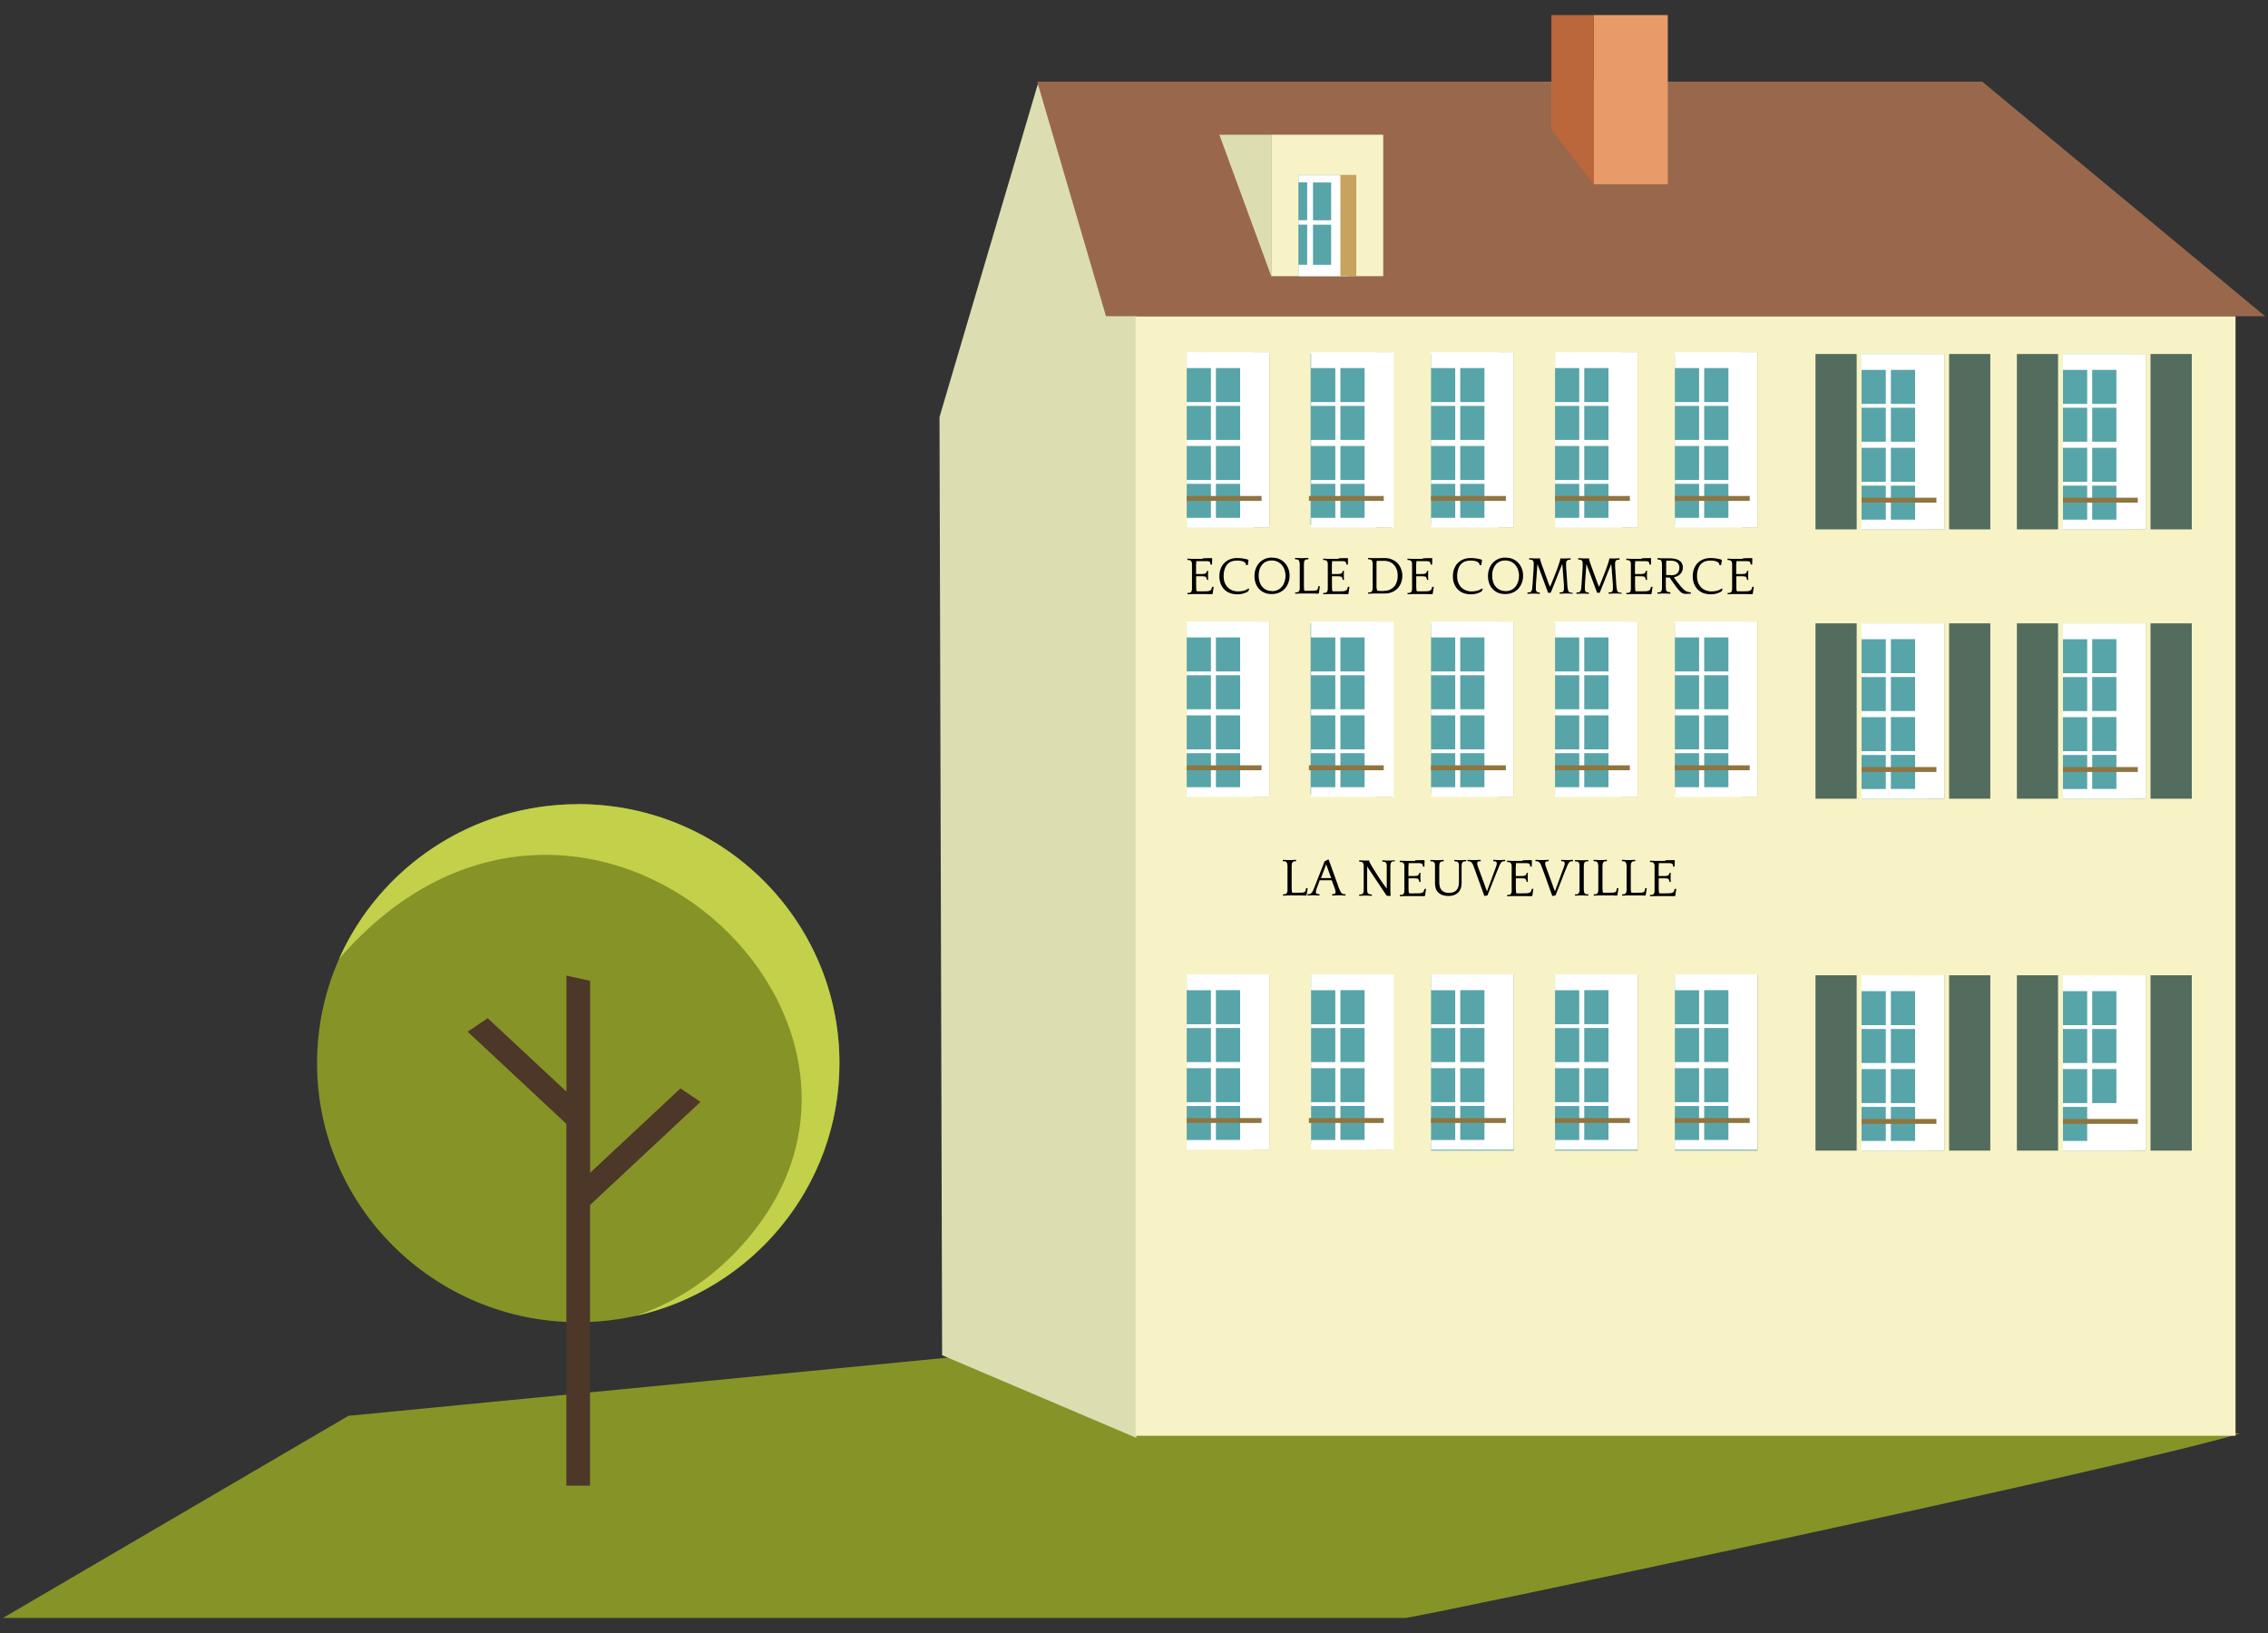 <svg xmlns="http://www.w3.org/2000/svg" xmlns:xlink="http://www.w3.org/1999/xlink" id="maison-arbre" viewBox="0 0 250 180"><rect x="0" y="0" width="250" height="180" fill="#333333" stroke="none"/><defs><clipPath id="clippath"><rect x="103.56" y="1.66" width="146.11" height="156.83" style="fill:none;"></rect></clipPath><clipPath id="clippath-1"><rect x="34.95" y="88.64" width="57.59" height="75.15" style="fill:none;"></rect></clipPath></defs><path d="M38.41,156.06l66.85-6.49,104.08,2.82,37.51,5.64c-13.26,3.95-90.83,20.31-91.95,20.31H.33l38.08-22.28Z" style="fill:#869327;"></path><g style="clip-path:url(#clippath);"><path d="M125.26,32.02l-10.85-22.79-10.85,36.74.29,103.41,21.41,9.11V32.02Z" style="fill:#dcdeb2; fill-rule:evenodd;"></path><path d="M125.18,34.85h121.24v123.41h-121.24V34.85Z" style="fill:#f7f3c6; fill-rule:evenodd;"></path><path d="M114.33,9h104.17l31.17,25.85h-127.76l-7.58-25.85Z" style="fill:#99684c; fill-rule:evenodd;"></path><path d="M140.13,14.85h12.34v15.59h-12.34v-15.59Z" style="fill:#f7f3c6; fill-rule:evenodd;"></path><path d="M143.12,19.29h6.36v11.15h-6.36v-11.15Z" style="fill:#58a5a9; fill-rule:evenodd;"></path><path d="M143.12,19.31h5.46l.04,11.13h-5.49v-1.26h.96v-4.42h-.96v-.49h.96v-4.17h-.96v-.79h0ZM144.73,20.11v4.17h2v-4.17h-2ZM144.73,24.77v4.42h2v-4.42h-2Z" style="fill:#fff; fill-rule:evenodd;"></path><path d="M140.13,14.85h-5.72l5.72,15.59v-15.59Z" style="fill:#dcdeb2; fill-rule:evenodd;"></path><path d="M147.75,19.29h1.73v11.15h-1.73v-11.15Z" style="fill:#c8a35d; fill-rule:evenodd;"></path><rect x="129.2" y="106.33" width="66.13" height="21.49" style="fill:none;"></rect><rect x="129.2" y="67.44" width="66.13" height="21.49" style="fill:none;"></rect><rect x="129.2" y="37.75" width="66.13" height="21.49" style="fill:none;"></rect><path d="M205.2,126.83v-19.33h9.11v19.33h-9.11Z" style="fill:#58a5a9; fill-rule:evenodd;"></path><path d="M184.62,126.83v-19.33h9.11v19.33h-9.11Z" style="fill:#58a5a9; fill-rule:evenodd;"></path><path d="M171.41,126.83v-19.33h9.11v19.33h-9.11Z" style="fill:#58a5a9; fill-rule:evenodd;"></path><path d="M157.74,126.83v-19.33h9.11v19.33h-9.11Z" style="fill:#58a5a9; fill-rule:evenodd;"></path><path d="M144.52,126.09v-18.59h8.38v18.59h-8.38Z" style="fill:#58a5a9; fill-rule:evenodd;"></path><path d="M130.81,126.34v-18.84h8.62v18.84h-8.62Z" style="fill:#58a5a9; fill-rule:evenodd;"></path><path d="M227.4,88.04v-19.33h9.11v19.33h-9.11Z" style="fill:#58a5a9; fill-rule:evenodd;"></path><path d="M227.4,58.35v-19.33h9.11v19.33h-9.11Z" style="fill:#58a5a9; fill-rule:evenodd;"></path><path d="M205.2,88.04v-19.33h9.11v19.33h-9.11Z" style="fill:#58a5a9; fill-rule:evenodd;"></path><path d="M205.2,58.35v-19.33h9.11v19.33h-9.11Z" style="fill:#58a5a9; fill-rule:evenodd;"></path><path d="M184.62,87.55v-18.84h8.87v18.84h-8.87Z" style="fill:#58a5a9; fill-rule:evenodd;"></path><path d="M184.62,57.86v-18.84h8.62v18.84h-8.62Z" style="fill:#58a5a9; fill-rule:evenodd;"></path><path d="M171.41,87.55v-18.84h8.63v18.84h-8.63Z" style="fill:#58a5a9; fill-rule:evenodd;"></path><path d="M171.41,57.86v-18.84h8.63v18.84h-8.63Z" style="fill:#58a5a9; fill-rule:evenodd;"></path><path d="M157.74,87.55v-18.84h8.62v18.84h-8.62Z" style="fill:#58a5a9; fill-rule:evenodd;"></path><path d="M157.74,57.86v-18.84h8.62v18.84h-8.62Z" style="fill:#58a5a9; fill-rule:evenodd;"></path><path d="M144.47,87.55v-18.84h8.62v18.84h-8.62Z" style="fill:#58a5a9; fill-rule:evenodd;"></path><path d="M144.47,57.86v-18.84h8.38v18.84h-8.38Z" style="fill:#58a5a9; fill-rule:evenodd;"></path><path d="M130.81,87.55v-18.84h8.62v18.84h-8.62Z" style="fill:#58a5a9; fill-rule:evenodd;"></path><path d="M130.81,57.86v-18.84h9.11v18.84h-9.11Z" style="fill:#58a5a9; fill-rule:evenodd;"></path><rect x="125.18" y="87.64" width="121.3" height="1.1" style="fill:none;"></rect><rect x="125.18" y="126.31" width="121.3" height="1.1" style="fill:none;"></rect><path d="M138.19,38.83h1.73v19.33h-1.73v-19.33Z" style="fill:#c8a35d; fill-rule:evenodd;"></path><path d="M130.81,40.57v-1.75h9.11v19.33h-9.11v-1.07h2.67v-3.75h-2.67v-.42h2.67v-3.75h-2.67v-.67h2.67v-3.75h-2.67v-.42h2.67v-3.75h-2.67ZM134.03,40.57v3.75h2.67v-3.75h-2.67ZM134.03,44.74v3.75h2.67v-3.75h-2.67ZM134.03,49.16v3.75h2.67v-3.75h-2.67ZM134.03,53.33v3.75h2.67v-3.75h-2.67Z" style="fill:#fff; fill-rule:evenodd;"></path><path d="M130.81,55.21v-.54h8.25v.54h-8.25Z" style="fill:#8f7540; fill-rule:evenodd;"></path><path d="M151.66,38.83h1.73v19.33h-1.73v-19.33Z" style="fill:#c8a35d; fill-rule:evenodd;"></path><path d="M144.52,40.57v-1.75h9.11v19.33h-9.11v-1.07h2.67v-3.75h-2.67v-.42h2.67v-3.75h-2.67v-.67h2.67v-3.75h-2.67v-.42h2.67v-3.75h-2.67ZM147.75,40.57v3.75h2.67v-3.75h-2.67ZM147.75,44.74v3.75h2.67v-3.75h-2.67ZM147.75,49.16v3.75h2.67v-3.75h-2.67ZM147.75,53.33v3.75h2.67v-3.75h-2.67Z" style="fill:#fff; fill-rule:evenodd;"></path><path d="M144.28,55.21v-.54h8.25v.54h-8.25Z" style="fill:#8f7540; fill-rule:evenodd;"></path><path d="M165.12,38.83h1.73v19.33h-1.73v-19.33Z" style="fill:#c8a35d; fill-rule:evenodd;"></path><path d="M157.74,40.57v-1.75h9.11v19.33h-9.11v-1.07h2.67v-3.75h-2.67v-.42h2.67v-3.75h-2.67v-.67h2.67v-3.75h-2.67v-.42h2.67v-3.75h-2.67ZM160.96,44.74v3.75h2.67v-3.75h-2.67ZM160.96,49.16v3.75h2.67v-3.75h-2.67ZM160.96,40.57v3.75h2.67v-3.75h-2.67ZM160.96,53.33v3.75h2.67v-3.75h-2.67Z" style="fill:#fff; fill-rule:evenodd;"></path><path d="M157.74,55.21v-.54h8.25v.54h-8.25Z" style="fill:#8f7540; fill-rule:evenodd;"></path><path d="M178.79,38.83h1.73v19.33h-1.73v-19.33Z" style="fill:#c8a35d; fill-rule:evenodd;"></path><path d="M171.41,40.57v-1.75h9.11v19.33h-9.11v-1.07h2.67v-3.75h-2.67v-.42h2.67v-3.75h-2.67v-.67h2.67v-3.75h-2.67v-.42h2.67v-3.75h-2.67ZM174.63,53.33v3.75h2.67v-3.75h-2.67ZM174.63,44.74v3.75h2.67v-3.75h-2.67ZM174.63,49.16v3.75h2.67v-3.75h-2.67ZM174.63,40.57v3.75h2.67v-3.75h-2.67Z" style="fill:#fff; fill-rule:evenodd;"></path><path d="M171.41,55.21v-.54h8.25v.54h-8.25Z" style="fill:#8f7540; fill-rule:evenodd;"></path><path d="M192.01,38.83h1.73v19.33h-1.73v-19.33Z" style="fill:#c8a35d; fill-rule:evenodd;"></path><path d="M184.62,40.57v-1.75h9.11v19.33h-9.11v-1.07h2.67v-3.75h-2.67v-.42h2.67v-3.75h-2.67v-.67h2.67v-3.75h-2.67v-.42h2.67v-3.75h-2.67ZM187.85,44.74v3.75h2.67v-3.75h-2.67ZM187.85,53.33v3.75h2.67v-3.75h-2.67ZM187.85,40.57v3.75h2.67v-3.75h-2.67ZM187.85,49.16v3.75h2.67v-3.75h-2.67Z" style="fill:#fff; fill-rule:evenodd;"></path><path d="M184.62,55.21v-.54h8.25v.54h-8.25Z" style="fill:#8f7540; fill-rule:evenodd;"></path><path d="M138.19,68.51h1.73v19.33h-1.73v-19.33Z" style="fill:#c8a35d; fill-rule:evenodd;"></path><path d="M130.81,70.26v-1.75h9.11v19.33h-9.11v-1.07h2.67v-3.75h-2.67v-.42h2.67v-3.75h-2.67v-.67h2.67v-3.75h-2.67v-.42h2.67v-3.75h-2.67ZM134.03,83.02v3.75h2.67v-3.75h-2.67ZM134.03,74.43v3.75h2.67v-3.75h-2.67ZM134.03,70.26v3.75h2.67v-3.75h-2.67ZM134.03,78.85v3.75h2.67v-3.75h-2.67Z" style="fill:#fff; fill-rule:evenodd;"></path><path d="M130.81,84.9v-.54h8.25v.54h-8.25Z" style="fill:#8f7540; fill-rule:evenodd;"></path><path d="M151.66,68.51h1.73v19.33h-1.73v-19.33Z" style="fill:#c8a35d; fill-rule:evenodd;"></path><path d="M144.52,70.26v-1.75h9.11v19.33h-9.11v-1.07h2.67v-3.75h-2.67v-.42h2.67v-3.75h-2.67v-.67h2.67v-3.75h-2.67v-.42h2.67v-3.75h-2.67ZM147.75,70.26v3.75h2.67v-3.75h-2.67ZM147.75,78.85v3.75h2.67v-3.75h-2.67ZM147.75,74.43v3.75h2.67v-3.75h-2.67ZM147.75,83.02v3.75h2.67v-3.75h-2.67Z" style="fill:#fff; fill-rule:evenodd;"></path><path d="M144.28,84.9v-.54h8.25v.54h-8.25Z" style="fill:#8f7540; fill-rule:evenodd;"></path><path d="M165.12,68.51h1.73v19.33h-1.73v-19.33Z" style="fill:#c8a35d; fill-rule:evenodd;"></path><path d="M157.74,70.26v-1.75h9.11v19.33h-9.11v-1.07h2.67v-3.75h-2.67v-.42h2.67v-3.75h-2.67v-.67h2.67v-3.75h-2.67v-.42h2.67v-3.75h-2.67ZM160.96,70.26v3.75h2.67v-3.75h-2.67ZM160.96,74.43v3.75h2.67v-3.75h-2.67ZM160.96,78.85v3.75h2.67v-3.75h-2.67ZM160.96,83.02v3.75h2.67v-3.75h-2.67Z" style="fill:#fff; fill-rule:evenodd;"></path><path d="M157.74,84.9v-.54h8.25v.54h-8.25Z" style="fill:#8f7540; fill-rule:evenodd;"></path><path d="M178.79,68.51h1.73v19.33h-1.73v-19.33Z" style="fill:#c8a35d; fill-rule:evenodd;"></path><path d="M171.41,70.26v-1.75h9.11v19.33h-9.11v-1.07h2.67v-3.75h-2.67v-.42h2.67v-3.75h-2.67v-.67h2.67v-3.75h-2.67v-.42h2.67v-3.75h-2.67ZM174.63,70.26v3.75h2.67v-3.75h-2.67ZM174.63,74.43v3.75h2.67v-3.75h-2.67ZM174.63,78.85v3.75h2.67v-3.75h-2.67ZM174.63,83.02v3.75h2.67v-3.75h-2.67Z" style="fill:#fff; fill-rule:evenodd;"></path><path d="M171.41,84.9v-.54h8.25v.54h-8.25Z" style="fill:#8f7540; fill-rule:evenodd;"></path><path d="M192.01,68.51h1.73v19.33h-1.73v-19.33Z" style="fill:#c8a35d; fill-rule:evenodd;"></path><path d="M184.62,70.26v-1.75h9.11v19.33h-9.11v-1.07h2.67v-3.75h-2.67v-.42h2.67v-3.75h-2.67v-.67h2.67v-3.75h-2.67v-.42h2.67v-3.75h-2.67ZM187.85,83.02v3.75h2.67v-3.75h-2.67ZM187.85,70.26v3.75h2.67v-3.75h-2.67ZM187.85,74.43v3.75h2.67v-3.75h-2.67ZM187.85,78.85v3.75h2.67v-3.75h-2.67Z" style="fill:#fff; fill-rule:evenodd;"></path><path d="M184.62,84.9v-.54h8.25v.54h-8.25Z" style="fill:#8f7540; fill-rule:evenodd;"></path><path d="M138.19,107.4h1.73v19.33h-1.73v-19.33Z" style="fill:#c8a35d; fill-rule:evenodd;"></path><path d="M130.81,109.14v-1.74h9.11v19.33h-9.11v-1.07h2.67v-3.75h-2.67v-.42h2.67v-3.75h-2.67v-.67h2.67v-3.75h-2.67v-.42h2.67v-3.75h-2.67ZM134.03,109.14v3.75h2.67v-3.75h-2.67ZM134.03,113.31v3.75h2.67v-3.75h-2.67ZM134.03,117.74v3.75h2.67v-3.75h-2.67ZM134.03,121.9v3.75h2.67v-3.75h-2.67Z" style="fill:#fff; fill-rule:evenodd;"></path><path d="M130.81,123.78v-.54h8.25v.54h-8.25Z" style="fill:#8f7540; fill-rule:evenodd;"></path><path d="M151.66,107.4h1.73v19.33h-1.73v-19.33Z" style="fill:#c8a35d; fill-rule:evenodd;"></path><path d="M144.52,109.14v-1.74h9.11v19.33h-9.11v-1.07h2.67v-3.75h-2.67v-.42h2.67v-3.75h-2.67v-.67h2.67v-3.75h-2.67v-.42h2.67v-3.75h-2.67ZM147.75,117.74v3.75h2.67v-3.75h-2.67ZM147.75,121.9v3.75h2.67v-3.75h-2.67ZM147.75,109.14v3.75h2.67v-3.75h-2.67ZM147.75,113.31v3.75h2.67v-3.75h-2.67Z" style="fill:#fff; fill-rule:evenodd;"></path><path d="M144.28,123.78v-.54h8.25v.54h-8.25Z" style="fill:#8f7540; fill-rule:evenodd;"></path><path d="M165.12,107.4h1.73v19.33h-1.73v-19.33Z" style="fill:#c8a35d; fill-rule:evenodd;"></path><path d="M157.74,109.14v-1.74h9.11v19.33h-9.11v-1.07h2.67v-3.75h-2.67v-.42h2.67v-3.75h-2.67v-.67h2.67v-3.75h-2.67v-.42h2.67v-3.75h-2.67ZM160.96,109.14v3.75h2.67v-3.75h-2.67ZM160.96,113.31v3.75h2.67v-3.75h-2.67ZM160.96,117.74v3.75h2.67v-3.75h-2.67ZM160.96,121.9v3.75h2.67v-3.75h-2.67Z" style="fill:#fff; fill-rule:evenodd;"></path><path d="M157.74,123.78v-.54h8.25v.54h-8.25Z" style="fill:#8f7540; fill-rule:evenodd;"></path><path d="M178.79,107.4h1.73v19.33h-1.73v-19.33Z" style="fill:#c8a35d; fill-rule:evenodd;"></path><path d="M171.41,109.14v-1.74h9.11v19.33h-9.11v-1.07h2.67v-3.75h-2.67v-.42h2.67v-3.75h-2.67v-.67h2.67v-3.75h-2.67v-.42h2.67v-3.75h-2.67ZM174.63,121.9v3.75h2.67v-3.75h-2.67ZM174.63,109.14v3.75h2.67v-3.75h-2.67ZM174.63,113.31v3.75h2.67v-3.75h-2.67ZM174.63,117.74v3.75h2.67v-3.75h-2.67Z" style="fill:#fff; fill-rule:evenodd;"></path><path d="M171.41,123.78v-.54h8.25v.54h-8.25Z" style="fill:#8f7540; fill-rule:evenodd;"></path><path d="M192.01,107.4h1.73v19.33h-1.73v-19.33Z" style="fill:#c8a35d; fill-rule:evenodd;"></path><path d="M184.62,109.14v-1.74h9.11v19.33h-9.11v-1.07h2.67v-3.75h-2.67v-.42h2.67v-3.75h-2.67v-.67h2.67v-3.75h-2.67v-.42h2.67v-3.75h-2.67ZM187.85,109.14v3.75h2.67v-3.75h-2.67ZM187.85,113.31v3.75h2.67v-3.75h-2.67ZM187.85,117.74v3.75h2.67v-3.75h-2.67ZM187.85,121.9v3.75h2.67v-3.75h-2.67Z" style="fill:#fff; fill-rule:evenodd;"></path><path d="M184.62,123.78v-.54h8.25v.54h-8.25Z" style="fill:#8f7540; fill-rule:evenodd;"></path><path d="M200.12,39.02h4.54v19.33h-4.54v-19.33Z" style="fill:#536c5e; fill-rule:evenodd;"></path><path d="M214.85,39.02h4.54v19.33h-4.54v-19.33Z" style="fill:#536c5e; fill-rule:evenodd;"></path><path d="M212.59,39.02h1.73v19.33h-1.73v-19.33Z" style="fill:#c8a35d; fill-rule:evenodd;"></path><path d="M205.2,40.77v-1.75h9.11v19.33h-9.11v-1.07h2.67v-3.75h-2.67v-.42h2.67v-3.75h-2.67v-.67h2.67v-3.75h-2.67v-.42h2.67v-3.75h-2.67ZM208.43,40.77v3.75h2.67v-3.75h-2.67ZM208.43,44.94v3.75h2.67v-3.75h-2.67ZM208.43,49.36v3.75h2.67v-3.75h-2.67ZM208.43,53.53v3.75h2.67v-3.75h-2.67Z" style="fill:#fff; fill-rule:evenodd;"></path><path d="M205.2,55.4v-.54h8.25v.54h-8.25Z" style="fill:#8f7540; fill-rule:evenodd;"></path><path d="M222.32,39.02h4.54v19.33h-4.54v-19.33Z" style="fill:#536c5e; fill-rule:evenodd;"></path><path d="M237.05,39.02h4.55v19.33h-4.55v-19.33Z" style="fill:#536c5e; fill-rule:evenodd;"></path><path d="M234.78,39.02h1.73v19.33h-1.73v-19.33Z" style="fill:#c8a35d; fill-rule:evenodd;"></path><path d="M227.4,40.77v-1.75h9.11v19.33h-9.11v-1.07h2.67v-3.75h-2.67v-.42h2.67v-3.75h-2.67v-.67h2.67v-3.75h-2.67v-.42h2.67v-3.75h-2.67ZM230.62,44.94v3.75h2.67v-3.75h-2.67ZM230.62,53.53v3.75h2.67v-3.75h-2.67ZM230.62,40.77v3.75h2.67v-3.75h-2.67ZM230.62,49.36v3.75h2.67v-3.75h-2.67Z" style="fill:#fff; fill-rule:evenodd;"></path><path d="M227.4,55.4v-.54h8.25v.54h-8.25Z" style="fill:#8f7540; fill-rule:evenodd;"></path><path d="M200.12,68.71h4.54v19.33h-4.54v-19.33Z" style="fill:#536c5e; fill-rule:evenodd;"></path><path d="M214.85,68.71h4.54v19.33h-4.54v-19.33Z" style="fill:#536c5e; fill-rule:evenodd;"></path><path d="M212.59,68.71h1.73v19.33h-1.73v-19.33Z" style="fill:#c8a35d; fill-rule:evenodd;"></path><path d="M205.2,70.45v-1.74h9.11v19.33h-9.11v-1.07h2.67v-3.75h-2.67v-.42h2.67v-3.75h-2.67v-.67h2.67v-3.75h-2.67v-.42h2.67v-3.75h-2.67ZM208.43,70.45v3.75h2.67v-3.75h-2.67ZM208.43,74.62v3.75h2.67v-3.75h-2.67ZM208.43,79.04v3.75h2.67v-3.75h-2.67ZM208.43,83.21v3.75h2.67v-3.75h-2.67Z" style="fill:#fff; fill-rule:evenodd;"></path><path d="M205.2,85.09v-.54h8.25v.54h-8.25Z" style="fill:#8f7540; fill-rule:evenodd;"></path><path d="M222.32,68.71h4.54v19.33h-4.54v-19.33Z" style="fill:#536c5e; fill-rule:evenodd;"></path><path d="M237.05,68.71h4.55v19.33h-4.55v-19.33Z" style="fill:#536c5e; fill-rule:evenodd;"></path><path d="M234.78,68.71h1.73v19.33h-1.73v-19.33Z" style="fill:#c8a35d; fill-rule:evenodd;"></path><path d="M227.4,70.45v-1.74h9.11v19.33h-9.11v-1.07h2.67v-3.75h-2.67v-.42h2.67v-3.75h-2.67v-.67h2.67v-3.75h-2.67v-.42h2.67v-3.75h-2.67ZM230.62,74.62v3.75h2.67v-3.75h-2.67ZM230.62,79.04v3.75h2.67v-3.75h-2.67ZM230.62,83.21v3.75h2.67v-3.75h-2.67ZM230.62,70.45v3.75h2.67v-3.75h-2.67Z" style="fill:#fff; fill-rule:evenodd;"></path><path d="M227.4,85.09v-.54h8.25v.54h-8.25Z" style="fill:#8f7540; fill-rule:evenodd;"></path><path d="M200.12,107.5h4.54v19.33h-4.54v-19.33Z" style="fill:#536c5e; fill-rule:evenodd;"></path><path d="M214.85,107.5h4.54v19.33h-4.54v-19.33Z" style="fill:#536c5e; fill-rule:evenodd;"></path><path d="M212.59,107.5h1.73v19.33h-1.73v-19.33Z" style="fill:#c8a35d; fill-rule:evenodd;"></path><path d="M205.2,109.25v-1.75h9.11v19.33h-9.11v-1.07h2.67v-3.75h-2.67v-.42h2.67v-3.75h-2.67v-.67h2.67v-3.75h-2.67v-.42h2.67v-3.75h-2.67ZM208.43,109.25v3.75h2.67v-3.75h-2.67ZM208.43,117.84v3.75h2.67v-3.75h-2.67ZM208.43,122.01v3.75h2.67v-3.75h-2.67ZM208.43,113.42v3.75h2.67v-3.75h-2.67Z" style="fill:#fff; fill-rule:evenodd;"></path><path d="M205.2,123.88v-.54h8.25v.54h-8.25Z" style="fill:#8f7540; fill-rule:evenodd;"></path><path d="M222.32,107.5h4.54v19.33h-4.54v-19.33Z" style="fill:#536c5e; fill-rule:evenodd;"></path><path d="M237.05,107.5h4.55v19.33h-4.55v-19.33Z" style="fill:#536c5e; fill-rule:evenodd;"></path><path d="M234.78,107.5h1.73v19.33h-1.73v-19.33Z" style="fill:#c8a35d; fill-rule:evenodd;"></path><path d="M227.4,126.83v-19.33h9.11v19.33h-9.11Z" style="fill:#58a5a9; fill-rule:evenodd;"></path><path d="M227.4,109.25v-1.75h9.11v19.33h-9.11v-1.07h2.67v-3.75h-2.67v-.42h2.67v-3.75h-2.67v-.67h2.67v-3.75h-2.67v-.42h2.67v-3.75h-2.67ZM230.62,109.25v3.75h2.67v-3.75h-2.67ZM230.62,113.42v3.75h2.67v-3.75h-2.67ZM230.62,117.84v3.75h2.67v-3.75h-2.67Z" style="fill:#fff; fill-rule:evenodd;"></path><path d="M227.4,123.88v-.54h8.25v.54h-8.25Z" style="fill:#8f7540; fill-rule:evenodd;"></path><path d="M175.69,1.66h8.15v18.65h-8.15V1.66Z" style="fill:#e89b68; fill-rule:evenodd;"></path><path d="M171.01,1.66h4.68v18.65l-4.68-6.01V1.66Z" style="fill:#bc663c; fill-rule:evenodd;"></path><path d="M132.6,61.53h.23c.11,0,.21,0,.32-.01.11,0,.2,0,.28,0,.09,0,.14,0,.16,0l.03.06-.02.65h-.15l-.02-.02c0-.09-.02-.16-.04-.21-.01-.05-.05-.09-.12-.11-.06-.02-.16-.04-.29-.04-.13,0-.31,0-.55,0h-.57v.23c-.02.06-.02.12-.02.16,0,.04,0,.1,0,.16v.87c.12,0,.24,0,.36,0s.23,0,.32,0c.1,0,.18-.01.25-.02.07-.02.11-.04.14-.07.03-.03.06-.06.08-.09s.04-.08.04-.14l.03-.03h.1s.02,0,.02,0c0,.09-.02.17-.02.24,0,.07,0,.14,0,.23,0,.09,0,.18,0,.27,0,.08.02.17.02.26h-.02s-.11,0-.11,0l-.02-.02c0-.06-.01-.12-.04-.17-.02-.06-.05-.1-.08-.14-.02-.02-.07-.04-.14-.05-.07-.01-.15-.02-.24-.02-.09,0-.2,0-.32,0h-.36v1.16c0,.07,0,.13.01.19,0,.06,0,.12.02.2,0,.08.04.11.12.11h.5c.24,0,.42,0,.56-.01.14-.01.24-.03.31-.07s.12-.08.15-.14c.03-.07.06-.15.09-.26l.02-.02h.15l-.11.75-.05.06s-.07,0-.14,0c-.07,0-.15,0-.24,0-.09,0-.18,0-.27-.01h-1.4s-.07,0-.14,0c-.06,0-.13,0-.2.01-.07,0-.13,0-.2.01-.06,0-.11,0-.14,0v-.02s0-.11,0-.11l.03-.02c.06,0,.12,0,.18,0,.06,0,.1-.03.14-.05.03-.03.06-.06.09-.11.03-.04.05-.12.06-.23v-.09s0-.09,0-.14c0-.06,0-.12,0-.2v-2.09c0-.07,0-.12,0-.17,0-.05,0-.09,0-.14,0-.11-.03-.18-.06-.23-.03-.05-.06-.08-.09-.11-.04-.03-.08-.04-.14-.05-.06,0-.11-.01-.18-.01l-.03-.02-.02-.11v-.02s.08,0,.15,0c.06,0,.13,0,.2.01.08,0,.15,0,.21.01.07,0,.13,0,.17,0h.97ZM137.35,62.24c-.01-.09-.05-.16-.11-.22-.06-.06-.14-.11-.24-.14-.09-.04-.19-.06-.31-.07-.11-.02-.22-.02-.33-.02-.39,0-.7.09-.92.27-.19.15-.33.35-.42.6-.09.25-.14.52-.14.82,0,.28.04.53.12.74.08.21.2.39.34.53s.31.25.5.33c.2.07.41.11.64.11.16,0,.35-.02.56-.06.21-.05.41-.14.6-.27l.06.07-.13.27c-.2.11-.39.19-.59.24-.19.05-.39.07-.6.07-.3,0-.56-.05-.81-.14-.24-.09-.45-.23-.62-.4-.17-.18-.3-.39-.4-.63-.09-.24-.14-.52-.14-.81,0-.28.04-.54.12-.78.09-.25.21-.46.38-.65.17-.18.38-.33.62-.43.25-.11.54-.16.86-.16.07,0,.15,0,.25.01.1,0,.2.01.31.03.11.02.22.04.33.06.11.02.22.06.32.09l.02.05-.08.54h-.17l-.02-.02ZM140.22,61.47c.31,0,.58.05.82.16.24.11.44.25.6.44.17.18.29.39.38.63.09.24.13.49.13.76s-.04.51-.13.76c-.08.24-.21.45-.37.64-.17.19-.37.34-.62.45-.24.11-.53.17-.85.17s-.59-.05-.83-.16c-.23-.11-.43-.25-.59-.43-.16-.18-.28-.39-.36-.63-.08-.24-.12-.49-.12-.76,0-.28.04-.54.13-.79.09-.25.21-.46.38-.65.17-.19.37-.33.61-.44.24-.11.51-.16.82-.16ZM140.21,65.16c.24,0,.45-.04.63-.13.19-.09.34-.21.47-.37.13-.15.22-.33.29-.54.07-.21.1-.42.1-.66s-.04-.46-.11-.66c-.07-.21-.17-.38-.3-.53-.13-.15-.29-.27-.48-.36-.19-.09-.4-.13-.63-.13s-.44.04-.62.13c-.18.08-.33.2-.45.35-.12.15-.22.33-.28.53-.06.2-.09.42-.09.66,0,.26.04.5.11.71s.17.39.3.53c.13.15.28.26.46.34.18.08.38.12.6.12ZM143.25,62.05c0-.11-.03-.19-.05-.23-.03-.04-.06-.08-.09-.11-.04-.03-.08-.04-.14-.05-.06,0-.11-.01-.18-.01l-.03-.02-.02-.11v-.02s.08,0,.15,0c.06,0,.13,0,.2.01.07,0,.13,0,.2.01.06,0,.11,0,.14,0h.11s.07,0,.14,0c.06,0,.13,0,.2-.01.07,0,.13,0,.2-.01.06,0,.11,0,.14,0v.02s0,.11,0,.11l-.02.02c-.06,0-.12,0-.18.01-.06,0-.1.02-.14.05-.03.03-.06.06-.09.11-.03.04-.05.12-.05.23,0,.06,0,.11-.01.15v2.42c0,.07,0,.13.01.19,0,.06,0,.13.01.2,0,.08.05.11.12.11h.5c.24,0,.41,0,.53-.01.12-.01.21-.03.26-.07.06-.03.09-.08.1-.14.01-.07.03-.15.06-.26l.02-.02h.15l-.11.75-.05.06s-.06,0-.11,0c-.05,0-.11,0-.18,0-.07,0-.14,0-.21-.01h-1.38s-.07,0-.14,0c-.06,0-.13,0-.2.01-.07,0-.13,0-.2.01-.06,0-.11,0-.14,0v-.02s0-.11,0-.11l.03-.02c.06,0,.12,0,.18,0,.06,0,.1-.03.14-.05.03-.03.06-.07.09-.12.03-.05.05-.12.06-.22,0-.03,0-.06,0-.09,0-.04,0-.09,0-.14v-2.05c0-.09,0-.18,0-.24,0-.07,0-.12,0-.17,0-.05,0-.09,0-.14ZM147.57,61.53h.23c.11,0,.21,0,.32-.01.11,0,.2,0,.28,0,.09,0,.14,0,.16,0l.03.06-.02.65h-.15l-.02-.02c0-.09-.02-.16-.04-.21-.01-.05-.05-.09-.12-.11-.06-.02-.16-.04-.29-.04-.13,0-.31,0-.55,0h-.57v.23c-.02.06-.02.12-.02.16,0,.04,0,.1,0,.16v.87c.12,0,.24,0,.36,0s.23,0,.32,0c.1,0,.18-.01.25-.02.07-.02.11-.04.14-.07.03-.03.06-.06.08-.09s.04-.08.04-.14l.03-.03h.1s.02,0,.02,0c0,.09-.02.17-.02.24,0,.07,0,.14,0,.23,0,.09,0,.18,0,.27,0,.08.02.17.02.26h-.02s-.11,0-.11,0l-.02-.02c0-.06-.01-.12-.04-.17-.02-.06-.05-.1-.08-.14-.02-.02-.07-.04-.14-.05-.07-.01-.15-.02-.24-.02-.09,0-.2,0-.32,0h-.36v1.16c0,.07,0,.13.01.19,0,.06,0,.12.02.2,0,.08.04.11.12.11h.5c.24,0,.42,0,.56-.01.14-.01.24-.03.31-.07s.12-.08.15-.14c.03-.07.06-.15.09-.26l.02-.02h.15l-.11.75-.05.06s-.07,0-.14,0c-.07,0-.15,0-.24,0-.09,0-.18,0-.27-.01h-1.4s-.07,0-.14,0c-.06,0-.13,0-.2.01-.07,0-.13,0-.2.01-.06,0-.11,0-.14,0v-.02s0-.11,0-.11l.03-.02c.06,0,.12,0,.18,0,.06,0,.1-.03.14-.05.03-.03.06-.06.09-.11.03-.04.05-.12.06-.23v-.09s0-.09,0-.14c0-.06,0-.12,0-.2v-2.09c0-.07,0-.12,0-.17,0-.05,0-.09,0-.14,0-.11-.03-.18-.06-.23-.03-.05-.06-.08-.09-.11-.04-.03-.08-.04-.14-.05-.06,0-.11-.01-.18-.01l-.03-.02-.02-.11v-.02s.08,0,.15,0c.06,0,.13,0,.2.01.08,0,.15,0,.21.01.07,0,.13,0,.17,0h.97ZM151.3,62.05c0-.1-.03-.17-.05-.22-.03-.05-.06-.09-.09-.12-.04-.02-.07-.03-.11-.04-.04-.01-.1-.02-.2-.02l-.03-.02-.02-.11v-.02s.08,0,.13,0c.05,0,.11,0,.17.01.06,0,.12,0,.17.01.06,0,.11,0,.15,0h.53c.08,0,.16,0,.24-.01.08,0,.16,0,.24,0,.08,0,.14,0,.19,0,.31,0,.58.05.82.16.24.1.45.24.62.42.17.18.29.38.38.62.09.24.14.49.14.75s-.04.51-.13.75c-.08.23-.21.44-.37.62-.17.18-.37.32-.62.43s-.54.16-.86.16c-.04,0-.09,0-.16,0h-.23c-.08,0-.16,0-.23,0h-.49s-.07,0-.14,0c-.06,0-.13,0-.2.01-.07,0-.13,0-.2.01-.06,0-.11,0-.14,0v-.02s0-.11,0-.11l.03-.02s.1,0,.17,0c.06,0,.11-.02.15-.05.03-.02.06-.06.09-.11.03-.05.05-.13.06-.23v-.09s0-.09,0-.14c0-.06,0-.12,0-.2v-1.94c0-.09,0-.18,0-.27,0-.09,0-.15,0-.2ZM152.6,65.12c.24,0,.45-.04.63-.13.18-.09.33-.2.46-.35.13-.15.22-.33.28-.53.07-.2.1-.42.1-.65s-.03-.46-.1-.66c-.07-.2-.17-.38-.3-.52-.13-.15-.28-.26-.47-.34-.19-.08-.4-.12-.63-.12h-.82c0,.11-.01.21-.02.29,0,.08,0,.15,0,.23,0,.08,0,.17,0,.26v2c0,.13,0,.23.02.3.01.1.04.17.08.2.04.02.11.04.21.04h.57ZM156.86,61.53h.23c.11,0,.21,0,.32-.01.11,0,.2,0,.28,0,.09,0,.14,0,.16,0l.03.06-.02.65h-.15l-.02-.02c0-.09-.02-.16-.04-.21-.01-.05-.05-.09-.12-.11-.06-.02-.16-.04-.29-.04-.13,0-.31,0-.55,0h-.57v.23c-.02.06-.02.12-.02.16,0,.04,0,.1,0,.16v.87c.12,0,.24,0,.36,0s.23,0,.32,0c.1,0,.18-.01.25-.02.07-.02.11-.04.14-.07.03-.03.06-.06.08-.09s.04-.08.04-.14l.03-.03h.1s.02,0,.02,0c0,.09-.02.17-.02.24,0,.07,0,.14,0,.23,0,.09,0,.18,0,.27,0,.08.02.17.02.26h-.02s-.11,0-.11,0l-.02-.02c0-.06-.01-.12-.04-.17-.02-.06-.05-.1-.08-.14-.02-.02-.07-.04-.14-.05-.07-.01-.15-.02-.24-.02-.09,0-.2,0-.32,0h-.36v1.16c0,.07,0,.13.01.19,0,.06,0,.12.02.2,0,.08.04.11.12.11h.5c.24,0,.42,0,.56-.01.14-.01.24-.03.31-.07s.12-.08.15-.14c.03-.07.06-.15.09-.26l.02-.02h.15l-.11.75-.05.06s-.07,0-.14,0c-.07,0-.15,0-.24,0-.09,0-.18,0-.27-.01h-1.4s-.07,0-.14,0c-.06,0-.13,0-.2.01-.07,0-.13,0-.2.01-.06,0-.11,0-.14,0v-.02s0-.11,0-.11l.03-.02c.06,0,.12,0,.18,0,.06,0,.1-.03.14-.05.03-.03.06-.06.09-.11.03-.04.05-.12.06-.23v-.09s0-.09,0-.14c0-.06,0-.12,0-.2v-2.09c0-.07,0-.12,0-.17,0-.05,0-.09,0-.14,0-.11-.03-.18-.06-.23-.03-.05-.06-.08-.09-.11-.04-.03-.08-.04-.14-.05-.06,0-.11-.01-.18-.01l-.03-.02-.02-.11v-.02s.08,0,.15,0c.06,0,.13,0,.2.01.08,0,.15,0,.21.01.07,0,.13,0,.17,0h.97ZM163.09,62.24c-.01-.09-.05-.16-.11-.22-.06-.06-.14-.11-.24-.14-.09-.04-.19-.06-.31-.07-.11-.02-.22-.02-.33-.02-.39,0-.7.09-.92.27-.19.15-.33.35-.42.6-.09.25-.14.52-.14.82,0,.28.04.53.12.74.08.21.2.39.34.53s.31.25.5.33c.2.07.41.11.64.11.16,0,.35-.02.56-.06.21-.05.41-.14.6-.27l.06.07-.13.27c-.2.11-.39.19-.59.24-.19.05-.39.07-.6.07-.3,0-.56-.05-.81-.14-.24-.09-.45-.23-.62-.4-.17-.18-.3-.39-.4-.63-.09-.24-.14-.52-.14-.81,0-.28.04-.54.12-.78.09-.25.21-.46.38-.65.17-.18.38-.33.62-.43.25-.11.54-.16.86-.16.07,0,.15,0,.25.01.1,0,.2.01.31.03.11.02.21.04.33.06.11.02.22.06.32.09l.02.05-.08.54h-.17l-.02-.02ZM165.96,61.47c.31,0,.58.05.82.16.24.11.44.25.6.44.17.18.29.39.38.63.09.24.13.49.13.76s-.04.51-.13.76c-.08.24-.21.45-.37.64-.17.19-.37.34-.62.45-.24.11-.53.17-.85.17s-.59-.05-.83-.16c-.23-.11-.43-.25-.59-.43-.16-.18-.28-.39-.36-.63-.08-.24-.12-.49-.12-.76,0-.28.04-.54.13-.79.09-.25.21-.46.38-.65.17-.19.37-.33.61-.44.24-.11.51-.16.82-.16ZM165.95,65.16c.24,0,.45-.04.63-.13.19-.09.34-.21.47-.37.13-.15.22-.33.29-.54.07-.21.1-.42.1-.66s-.04-.46-.11-.66c-.07-.21-.17-.38-.3-.53-.13-.15-.29-.27-.48-.36-.19-.09-.4-.13-.63-.13s-.44.04-.62.13c-.18.08-.33.2-.45.35-.12.15-.21.33-.28.53-.06.2-.09.42-.09.66,0,.26.04.5.11.71s.17.39.3.53c.13.15.28.26.46.34.18.08.38.12.6.12ZM173.4,65.44s-.07,0-.14,0c-.06,0-.13,0-.2-.01-.07,0-.13,0-.2-.01-.06,0-.11,0-.14,0h-.11s-.07,0-.14,0c-.06,0-.13,0-.2.01-.07,0-.13,0-.2.01-.06,0-.11,0-.14,0l-.02-.02.02-.11.02-.02c.06,0,.12,0,.18,0,.06,0,.1-.03.14-.05.03-.03.05-.06.08-.11.03-.04.04-.12.04-.23v-.09s0-.09,0-.14c0-.06,0-.12,0-.2,0-.08,0-.18-.02-.3-.03-.41-.06-.74-.08-.99-.02-.25-.03-.44-.04-.58-.01-.14-.02-.24-.03-.3,0-.06,0-.11-.01-.15-.03.07-.07.18-.13.33-.06.15-.13.32-.21.51-.08.19-.16.39-.24.61-.09.22-.17.43-.26.65-.08.21-.16.41-.24.6-.08.19-.14.35-.2.49h-.28l-1.18-3.17s0,.08-.01.12c0,.04,0,.1-.01.16,0,.06-.01.13-.02.21,0,.08,0,.18-.02.3l-.08,1.09c-.01.13-.02.24-.02.33,0,.09,0,.16-.01.23,0,.06,0,.12,0,.16v.14c0,.11.01.19.04.23.03.04.06.08.09.11.03.03.07.05.11.05.04,0,.1,0,.16,0l.02.02.02.11v.02s-.08,0-.14,0c-.05,0-.1,0-.16-.01-.06,0-.11,0-.17-.01-.05,0-.09,0-.12,0h-.11s-.07,0-.14,0c-.06,0-.12,0-.2.01-.07,0-.13,0-.2.01-.06,0-.1,0-.13,0v-.02s0-.11,0-.11l.04-.02c.06,0,.12,0,.17,0,.06,0,.1-.03.14-.05.03-.03.06-.06.09-.11.04-.04.06-.12.08-.23,0-.03,0-.06.01-.09,0-.04,0-.09.01-.14,0-.06.02-.12.02-.2s.02-.18.02-.3l.08-1.2c.01-.14.02-.25.02-.35,0-.09.01-.18.01-.24,0-.07,0-.12,0-.17,0-.05,0-.09,0-.14,0-.11-.02-.19-.05-.23-.03-.05-.06-.08-.09-.11-.04-.03-.08-.04-.14-.05-.06,0-.11-.01-.18-.01l-.03-.02-.02-.11v-.02s.09,0,.15,0c.06,0,.13,0,.2.01.07,0,.13,0,.2.01.06,0,.11,0,.14,0h.21s.08,0,.13,0c.06,0,.11,0,.14-.02l.03.02c0,.05.02.12.04.21.03.08.06.18.09.28.04.11.08.22.12.34.04.12.09.24.13.36l.4,1.1c.07.19.13.35.18.49.06.13.1.25.15.35.01-.02.05-.09.1-.23.06-.13.12-.3.2-.49.08-.2.17-.41.26-.65.09-.23.18-.46.26-.68.08-.23.15-.43.21-.62.06-.19.1-.34.11-.45l.03-.02s.06.01.1.02c.04,0,.07,0,.1,0h.21s.07,0,.14,0c.06,0,.13,0,.2-.01.07,0,.13,0,.2-.01.06,0,.11,0,.14,0v.02s0,.11,0,.11l-.03.02c-.06,0-.12,0-.18.01-.06,0-.1.02-.13.05-.03.02-.06.06-.1.11-.03.05-.05.12-.05.23v.15s0,.1,0,.17c0,.06,0,.14.01.23,0,.09.02.21.03.35l.07,1.09c.01.14.02.26.02.35,0,.09.01.16.02.22,0,.06.01.11.02.15,0,.04.02.08.02.13.02.11.04.19.07.23.03.04.06.08.09.11.04.03.08.05.14.05.06,0,.12,0,.18,0l.03.02.02.11v.02ZM178.8,65.44s-.07,0-.14,0c-.06,0-.13,0-.2-.01-.07,0-.13,0-.2-.01-.06,0-.11,0-.14,0h-.11s-.07,0-.14,0c-.06,0-.13,0-.2.01-.07,0-.13,0-.2.01-.06,0-.11,0-.14,0l-.02-.02.02-.11.02-.02c.06,0,.12,0,.18,0,.06,0,.1-.03.14-.05.03-.03.05-.06.08-.11.03-.04.04-.12.04-.23v-.09s0-.09,0-.14c0-.06,0-.12,0-.2,0-.08-.01-.18-.02-.3-.03-.41-.06-.74-.08-.99-.02-.25-.03-.44-.04-.58-.01-.14-.02-.24-.03-.3,0-.06,0-.11-.01-.15-.03.07-.07.18-.13.33-.06.15-.13.32-.21.51-.08.19-.16.39-.24.61-.09.22-.17.43-.26.65-.08.21-.16.41-.24.6-.08.19-.14.35-.2.49h-.28l-1.18-3.17s0,.08-.01.12c0,.04,0,.1-.01.16,0,.06,0,.13-.02.21,0,.08-.01.18-.02.3l-.08,1.09c-.01.13-.02.24-.02.33,0,.09,0,.16-.01.23,0,.06,0,.12,0,.16v.14c0,.11.01.19.04.23.03.04.06.08.09.11.03.03.07.05.11.05.04,0,.1,0,.16,0l.02.02.02.11v.02s-.08,0-.14,0c-.05,0-.1,0-.16-.01-.06,0-.11,0-.17-.01-.05,0-.09,0-.12,0h-.11s-.07,0-.14,0c-.06,0-.12,0-.2.01-.07,0-.13,0-.2.01-.06,0-.1,0-.13,0v-.02s0-.11,0-.11l.04-.02c.06,0,.12,0,.17,0,.06,0,.1-.03.14-.05.03-.03.06-.06.09-.11.04-.04.06-.12.08-.23,0-.03,0-.06.01-.09,0-.04,0-.09.01-.14,0-.06.02-.12.02-.2s.02-.18.02-.3l.08-1.2c.01-.14.02-.25.02-.35,0-.09.01-.18.01-.24,0-.07,0-.12,0-.17,0-.05,0-.09,0-.14,0-.11-.02-.19-.05-.23-.03-.05-.06-.08-.09-.11-.04-.03-.08-.04-.14-.05-.06,0-.11-.01-.18-.01l-.03-.02-.02-.11v-.02s.08,0,.15,0c.06,0,.13,0,.2.01.07,0,.13,0,.2.01.06,0,.11,0,.14,0h.21s.08,0,.13,0c.06,0,.11,0,.14-.02l.03.02c0,.05.02.12.04.21.03.08.06.18.09.28.04.11.08.22.12.34.04.12.09.24.13.36l.4,1.1c.07.19.13.35.18.49.06.13.1.25.15.35.01-.02.05-.09.1-.23.06-.13.12-.3.2-.49.08-.2.17-.41.26-.65.09-.23.18-.46.26-.68.08-.23.15-.43.21-.62s.1-.34.11-.45l.03-.02s.07.01.1.02c.04,0,.07,0,.1,0h.21s.07,0,.14,0c.06,0,.13,0,.2-.01.07,0,.13,0,.2-.01.06,0,.11,0,.14,0v.02s0,.11,0,.11l-.03.02c-.06,0-.12,0-.18.01-.06,0-.1.02-.13.05-.03.02-.07.06-.1.11-.03.05-.05.12-.05.23v.15s0,.1,0,.17c0,.06,0,.14.01.23,0,.09.02.21.03.35l.07,1.09c.01.14.02.26.02.35,0,.09.01.16.02.22,0,.06.01.11.02.15,0,.04.02.08.02.13.02.11.04.19.07.23.03.04.06.08.09.11.04.03.08.05.14.05.06,0,.12,0,.18,0l.03.02.02.11v.02ZM180.98,61.53h.23c.11,0,.21,0,.32-.01.11,0,.2,0,.28,0,.09,0,.14,0,.16,0l.03.06-.02.65h-.15l-.02-.02c0-.09-.02-.16-.04-.21-.01-.05-.05-.09-.12-.11-.06-.02-.16-.04-.29-.04-.13,0-.31,0-.55,0h-.57v.23c-.02.06-.02.12-.02.16,0,.04,0,.1,0,.16v.87c.12,0,.24,0,.36,0s.23,0,.32,0c.1,0,.18-.01.25-.02.07-.02.11-.04.14-.07.03-.03.06-.06.08-.09.02-.03.04-.08.04-.14l.03-.03h.1s.02,0,.02,0c0,.09-.02.17-.02.24,0,.07,0,.14,0,.23,0,.09,0,.18,0,.27,0,.08.02.17.02.26h-.02s-.11,0-.11,0l-.02-.02c0-.06-.01-.12-.04-.17-.02-.06-.05-.1-.08-.14-.02-.02-.07-.04-.14-.05-.07-.01-.15-.02-.24-.02-.09,0-.2,0-.32,0h-.36v1.16c0,.07,0,.13.01.19,0,.06,0,.12.02.2,0,.08.04.11.12.11h.5c.24,0,.42,0,.56-.01.14-.01.24-.03.31-.07s.12-.08.15-.14c.03-.07.06-.15.09-.26l.02-.02h.15l-.11.75-.05.06s-.06,0-.14,0c-.07,0-.15,0-.24,0-.09,0-.18,0-.27-.01h-1.4s-.07,0-.14,0c-.06,0-.13,0-.2.01-.07,0-.13,0-.2.01-.06,0-.11,0-.14,0v-.02s0-.11,0-.11l.03-.02c.06,0,.12,0,.18,0,.06,0,.1-.03.14-.05.03-.03.06-.06.09-.11.03-.04.05-.12.06-.23v-.09s0-.09,0-.14c0-.06,0-.12,0-.2v-2.09c0-.07,0-.12,0-.17,0-.05,0-.09,0-.14,0-.11-.03-.18-.06-.23-.03-.05-.06-.08-.09-.11-.04-.03-.08-.04-.14-.05-.06,0-.11-.01-.18-.01l-.03-.02-.02-.11v-.02s.09,0,.15,0c.06,0,.13,0,.2.01.08,0,.15,0,.21.01.07,0,.13,0,.17,0h.97ZM184.17,65.44s-.07,0-.14,0c-.06,0-.13,0-.2-.01-.07,0-.13,0-.2-.01-.06,0-.11,0-.14,0h-.11s-.07,0-.14,0c-.06,0-.13,0-.2.01-.07,0-.13,0-.2.01-.06,0-.11,0-.14,0v-.02s0-.11,0-.11l.03-.02s.1,0,.17,0c.06,0,.11-.02.15-.05.03-.02.06-.06.09-.11.03-.05.05-.13.06-.23v-.09s0-.09,0-.14c0-.06,0-.12,0-.2v-1.84c0-.08,0-.17,0-.27,0-.1,0-.2-.01-.3,0-.09-.03-.16-.05-.21-.03-.06-.06-.1-.09-.12-.04-.02-.07-.03-.11-.04-.04-.01-.1-.02-.2-.02l-.03-.02-.02-.11v-.02s.08,0,.12,0c.05,0,.09,0,.14.01.05,0,.1,0,.15.01.05,0,.1,0,.14,0h.53c.06,0,.11,0,.16,0h.12c.26,0,.49.03.67.08.19.05.34.12.45.21.11.09.2.19.25.32.06.12.08.25.08.4,0,.17-.03.32-.09.44-.06.12-.14.23-.23.32-.09.09-.2.16-.32.21-.12.05-.24.09-.35.12.13.18.26.35.39.53.13.17.27.34.41.51.08.09.15.17.22.24.07.07.14.13.21.18.08.05.17.09.26.12s.21.06.34.07l.04.02v.11s0,.02,0,.02c-.09,0-.19,0-.3.01-.11,0-.2.01-.26.01-.1,0-.19-.01-.27-.04s-.15-.06-.22-.11c-.07-.05-.14-.12-.22-.2-.07-.08-.15-.18-.25-.3-.01-.01-.05-.06-.11-.14-.06-.08-.12-.18-.21-.29-.08-.11-.16-.23-.25-.36-.09-.13-.17-.25-.24-.36h-.43v.71c0,.11,0,.22,0,.31,0,.09,0,.16.01.2,0,.11.03.2.06.24.03.04.06.08.08.09.04.02.07.04.11.05.04,0,.11.01.21.01l.02.02.02.11v.02ZM184.2,63.41c.33,0,.56-.08.7-.23.15-.15.22-.36.22-.62,0-.24-.08-.43-.25-.56-.16-.13-.39-.2-.67-.2h-.52c0,.11-.01.21-.02.29,0,.08,0,.15,0,.21,0,.06,0,.11,0,.16v.72c0,.05,0,.09,0,.12,0,.03.01.05.03.07.02.01.04.02.07.02.03,0,.07,0,.12,0h.31ZM189.53,62.24c-.01-.09-.05-.16-.11-.22-.06-.06-.14-.11-.24-.14-.09-.04-.19-.06-.31-.07-.11-.02-.22-.02-.33-.02-.39,0-.7.09-.92.27-.19.15-.33.35-.42.6-.09.25-.14.52-.14.82,0,.28.04.53.12.74.08.21.2.39.34.53s.31.25.5.33c.2.07.41.11.64.11.16,0,.35-.02.56-.06.21-.05.41-.14.6-.27l.06.07-.13.27c-.2.11-.39.19-.59.24-.19.05-.39.07-.6.07-.3,0-.56-.05-.81-.14-.24-.09-.45-.23-.62-.4-.17-.18-.3-.39-.4-.63-.09-.24-.14-.52-.14-.81,0-.28.04-.54.12-.78.09-.25.21-.46.38-.65.17-.18.38-.33.62-.43.25-.11.54-.16.86-.16.07,0,.15,0,.25.01.1,0,.2.01.31.03s.21.04.33.06c.11.02.22.06.32.09l.02.05-.08.54h-.17l-.02-.02ZM192.14,61.53h.23c.11,0,.21,0,.32-.01.11,0,.2,0,.28,0,.09,0,.14,0,.16,0l.03.06-.02.65h-.15l-.02-.02c0-.09-.02-.16-.04-.21-.01-.05-.05-.09-.12-.11-.06-.02-.16-.04-.29-.04-.13,0-.31,0-.55,0h-.57v.23c-.02.06-.02.12-.02.16,0,.04,0,.1,0,.16v.87c.12,0,.24,0,.36,0s.23,0,.32,0c.1,0,.18-.01.25-.02.07-.02.11-.04.14-.07.03-.03.06-.06.08-.09.02-.03.04-.08.04-.14l.03-.03h.1s.02,0,.02,0c0,.09-.02.17-.02.24,0,.07,0,.14,0,.23,0,.09,0,.18,0,.27,0,.08.02.17.02.26h-.02s-.11,0-.11,0l-.02-.02c0-.06-.01-.12-.04-.17-.02-.06-.05-.1-.08-.14-.02-.02-.07-.04-.14-.05-.07-.01-.15-.02-.24-.02-.09,0-.2,0-.32,0h-.36v1.16c0,.07,0,.13.01.19,0,.06,0,.12.02.2,0,.08.04.11.12.11h.5c.24,0,.42,0,.56-.01.14-.01.24-.03.31-.07.07-.03.12-.08.15-.14.03-.07.06-.15.09-.26l.02-.02h.15l-.11.75-.05.06s-.06,0-.14,0c-.07,0-.15,0-.24,0-.09,0-.18,0-.27-.01h-1.4s-.07,0-.14,0c-.06,0-.13,0-.2.01-.07,0-.13,0-.2.01-.06,0-.11,0-.14,0v-.02s0-.11,0-.11l.03-.02c.06,0,.12,0,.18,0,.06,0,.1-.03.14-.05.03-.03.06-.06.09-.11.03-.04.05-.12.06-.23v-.09s0-.09,0-.14c0-.06,0-.12,0-.2v-2.09c0-.07,0-.12,0-.17,0-.05,0-.09,0-.14,0-.11-.03-.18-.06-.23-.03-.05-.06-.08-.09-.11-.04-.03-.08-.04-.14-.05-.06,0-.11-.01-.18-.01l-.03-.02-.02-.11v-.02s.09,0,.15,0c.06,0,.13,0,.2.01.08,0,.15,0,.21.01.07,0,.13,0,.17,0h.97Z"></path><path d="M141.9,95.33c0-.11-.03-.19-.05-.23-.03-.04-.06-.08-.09-.11-.04-.03-.08-.04-.14-.05-.06,0-.11-.01-.18-.01l-.03-.02-.02-.11v-.02s.08,0,.15,0,.13,0,.2.01c.07,0,.13,0,.2.01.06,0,.11,0,.14,0h.11s.07,0,.14,0c.06,0,.13,0,.2-.01.07,0,.13,0,.2-.01s.11,0,.14,0v.02s0,.11,0,.11l-.02.02c-.06,0-.12,0-.18.01-.06,0-.1.02-.14.05-.03.03-.06.06-.09.11-.03.04-.05.12-.05.23,0,.06,0,.11-.01.15v2.42c0,.07,0,.13.01.19,0,.06,0,.13.01.2,0,.08.05.11.12.11h.5c.24,0,.41,0,.53-.01.12-.01.21-.03.26-.07.06-.03.09-.08.1-.14.01-.07.03-.15.06-.26l.02-.02h.15l-.11.75-.05.06s-.06,0-.11,0c-.05,0-.11,0-.18,0-.07,0-.14,0-.21-.01h-1.38s-.07,0-.14,0-.13,0-.2.01c-.07,0-.13,0-.2.01-.06,0-.11,0-.14,0v-.02s0-.11,0-.11l.03-.02c.06,0,.12,0,.18,0,.06,0,.1-.03.14-.05.03-.03.06-.07.09-.12.03-.05.05-.12.06-.22,0-.03,0-.06,0-.09,0-.04,0-.09,0-.14v-2.05c0-.09,0-.18,0-.24,0-.07,0-.12,0-.17,0-.05,0-.09,0-.14ZM146.46,94.75l.97,2.69c.04.12.07.22.1.3.03.08.06.15.08.2.02.06.04.1.06.14.02.04.03.07.04.09.04.1.09.18.13.23.05.05.09.09.14.12.05.02.09.04.14.04.05,0,.1,0,.15,0l.03.02.02.11v.02s-.08,0-.14,0c-.06,0-.11,0-.17-.01-.06,0-.12,0-.17-.01-.05,0-.09,0-.12,0h-.2s-.07,0-.14,0-.13,0-.2.01c-.07,0-.13,0-.2.01-.06,0-.11,0-.14,0v-.02s0-.11,0-.11l.02-.02c.11,0,.2-.01.27-.04.06-.03.09-.1.09-.21,0-.09-.03-.22-.09-.38-.06-.17-.13-.37-.23-.62l-.1-.28h-1.33l-.1.28c-.09.25-.17.46-.23.62-.06.16-.09.29-.09.38,0,.11.03.19.09.21.06.02.15.04.27.04l.03.02.02.11v.02s-.08,0-.14,0c-.06,0-.12,0-.19-.01-.06,0-.12,0-.18-.01-.06,0-.1,0-.13,0h-.11s-.07,0-.12,0c-.06,0-.11,0-.17.01-.06,0-.12,0-.17.01-.05,0-.09,0-.12,0v-.02s0-.11,0-.11l.03-.02c.05,0,.1,0,.15,0,.05,0,.09-.02.14-.04.05-.03.09-.07.14-.12.05-.06.09-.13.14-.23.01-.02.02-.04.03-.06.01-.03.03-.07.05-.12.02-.05.05-.12.08-.2.04-.09.08-.2.13-.33.06-.14.12-.31.2-.5.08-.2.17-.44.28-.72.05-.14.1-.27.16-.41.06-.14.11-.27.15-.38.05-.12.09-.22.12-.31.04-.09.07-.16.08-.2l.35-.18h.07ZM145.61,96.79h1.13l-.56-1.52-.57,1.52ZM153.76,94.81v.11s-.04.02-.04.02c-.06,0-.12,0-.18.01-.06,0-.1.02-.13.05s-.06.06-.09.11c-.02.04-.04.12-.05.23,0,.06,0,.11-.01.15,0,.05,0,.1,0,.17v2.17c0,.14,0,.26,0,.37,0,.1,0,.19.01.27,0,.08.02.17.02.26l-.05.03-.37-.02-.06-.07-2.11-3.16s0,.08,0,.12v2.14c0,.08,0,.16,0,.24,0,.08,0,.14.01.18,0,.1.02.17.05.23.03.05.06.09.1.11.03.02.07.04.12.05.05,0,.12.01.2.01l.03.02.02.11v.02s-.08,0-.14,0c-.06,0-.11,0-.18-.01s-.12,0-.18-.01c-.06,0-.1,0-.12,0h-.11s-.07,0-.14,0-.13,0-.2.01c-.07,0-.13,0-.2.01-.06,0-.11,0-.14,0v-.02s0-.11,0-.11l.03-.02c.07,0,.13,0,.18,0,.05,0,.1-.03.14-.05.03-.02.06-.05.08-.09.03-.05.05-.13.07-.24,0-.03,0-.06,0-.09,0-.04,0-.09,0-.14v-2.29c0-.07,0-.12,0-.17,0-.05,0-.09,0-.14,0-.08-.03-.15-.05-.21-.03-.06-.06-.1-.09-.13-.04-.03-.08-.04-.14-.05-.05,0-.11-.01-.18-.01l-.03-.02-.02-.11v-.02s.08,0,.13,0c.06,0,.11,0,.17.01s.11,0,.16.01c.06,0,.1,0,.12,0h.21s.08,0,.13,0c.06,0,.11,0,.14-.02l.03.02c.02.06.05.13.09.23.05.09.11.2.18.32.07.12.15.24.23.38.08.13.17.27.25.4.3.48.56.87.78,1.18.23.3.37.5.43.59v-.08s0-.05,0-.08v-1.86c0-.09,0-.18,0-.24,0-.07,0-.12,0-.17,0-.05,0-.09,0-.14,0-.11-.03-.19-.05-.23-.03-.04-.06-.08-.09-.11-.04-.03-.08-.04-.14-.05-.06,0-.11-.01-.18-.01l-.02-.02-.02-.11v-.02s.08,0,.13,0c.05,0,.1,0,.15.01.06,0,.11,0,.16.01.05,0,.09,0,.12,0h.4c.05,0,.1,0,.16-.01s.11,0,.16-.01c.05,0,.09,0,.12-.01v.02ZM156.01,94.82h.23c.11,0,.21,0,.32-.01.11,0,.2,0,.28,0,.09,0,.14,0,.16,0l.03.06-.02.65h-.15l-.02-.02c0-.09-.02-.16-.04-.21-.01-.05-.05-.09-.12-.11-.06-.02-.16-.04-.29-.04-.13,0-.31,0-.55,0h-.57v.23c-.02.06-.02.12-.02.16,0,.04,0,.1,0,.16v.87c.12,0,.24,0,.36,0s.23,0,.32,0c.1,0,.18-.01.25-.02.07-.02.11-.04.14-.07.03-.03.06-.06.08-.09s.04-.08.04-.14l.03-.03h.1s.02,0,.02,0c0,.09-.02.17-.02.24,0,.07,0,.14,0,.23,0,.09,0,.18,0,.27,0,.08.02.17.02.26h-.02s-.11,0-.11,0l-.02-.02c0-.06-.01-.12-.04-.17-.02-.06-.05-.1-.08-.14-.02-.02-.07-.04-.14-.05-.07-.01-.15-.02-.24-.02-.09,0-.2,0-.32,0h-.36v1.16c0,.07,0,.13.01.19,0,.06,0,.12.02.2,0,.08.04.11.12.11h.5c.24,0,.42,0,.56-.01.14-.01.24-.03.31-.07s.12-.08.15-.14c.03-.07.06-.15.09-.26l.02-.02h.15l-.11.75-.05.06s-.07,0-.14,0c-.07,0-.15,0-.24,0-.09,0-.18,0-.27-.01h-1.4s-.07,0-.14,0-.13,0-.2.01c-.07,0-.13,0-.2.01-.06,0-.11,0-.14,0v-.02s0-.11,0-.11l.03-.02c.06,0,.12,0,.18,0,.06,0,.1-.03.14-.05.03-.03.06-.06.09-.11.03-.04.05-.12.06-.23v-.09s0-.09,0-.14c0-.06,0-.12,0-.2v-2.09c0-.07,0-.12,0-.17,0-.05,0-.09,0-.14,0-.11-.03-.18-.06-.23-.03-.05-.06-.08-.09-.11-.04-.03-.08-.04-.14-.05-.06,0-.11-.01-.18-.01l-.03-.02-.02-.11v-.02s.08,0,.15,0,.13,0,.2.01c.08,0,.15,0,.21.01.07,0,.13,0,.17,0h.97ZM161.62,94.81l-.02.11-.02.02c-.06,0-.12,0-.18.01-.06,0-.1.02-.14.05-.03.03-.06.06-.09.11-.03.04-.05.12-.05.23,0,.05,0,.09-.01.14,0,.05,0,.1,0,.17v1.73c0,.19-.03.38-.09.54-.06.17-.14.31-.26.44-.12.12-.27.22-.45.29-.18.07-.39.11-.63.11-.28,0-.51-.04-.7-.11-.19-.07-.34-.17-.46-.29-.12-.13-.21-.27-.26-.44-.05-.17-.08-.35-.08-.54v-1.73c0-.07,0-.12,0-.17,0-.05,0-.09,0-.14,0-.11-.03-.18-.06-.23-.03-.05-.06-.08-.09-.11-.04-.03-.08-.04-.14-.05-.06,0-.11-.01-.18-.01l-.03-.02-.02-.11v-.02s.08,0,.15,0,.13,0,.2.01c.07,0,.13,0,.2.01.06,0,.11,0,.14,0h.11s.07,0,.14,0c.06,0,.13,0,.2-.01s.13,0,.2-.01.11,0,.14,0v.02s0,.11,0,.11l-.02.02c-.06,0-.12,0-.18.01-.06,0-.1.02-.14.05-.03.03-.06.06-.09.11-.03.04-.05.12-.05.23,0,.06,0,.11-.01.15,0,.05,0,.1,0,.17v1.56c0,.43.09.73.28.92.19.19.46.28.8.28s.61-.09.8-.28.29-.49.29-.92v-1.33c0-.09,0-.17,0-.23,0-.06,0-.12,0-.17,0-.05,0-.1,0-.15,0-.11-.03-.19-.06-.23-.03-.04-.06-.08-.09-.11s-.08-.04-.14-.05c-.06,0-.11-.01-.18-.01l-.03-.02-.02-.11v-.02s.08,0,.14,0,.11,0,.17.01c.06,0,.12,0,.18.01.06,0,.1,0,.12,0h.13s.07,0,.13,0c.06,0,.12,0,.18-.01.07,0,.13,0,.19-.01.06,0,.1,0,.13,0v.02ZM163.62,98.76l-.97-2.69c-.04-.12-.08-.22-.11-.3-.03-.08-.05-.15-.08-.2-.02-.06-.04-.1-.05-.14-.02-.04-.03-.07-.04-.1-.04-.1-.09-.17-.14-.23-.04-.06-.09-.09-.14-.12-.05-.03-.1-.04-.15-.05-.05,0-.1,0-.15,0l-.03-.02v-.11s0-.02,0-.02c.03,0,.07,0,.12,0,.06,0,.11,0,.17.01.06,0,.12,0,.17.01.06,0,.1,0,.12,0h.2s.07,0,.14,0c.06,0,.13,0,.2-.01.07,0,.14,0,.2-.01s.11,0,.14,0v.02s0,.11,0,.11l-.03.02c-.11,0-.2.01-.27.04-.06.02-.09.09-.09.21,0,.09.03.22.09.38.06.16.14.37.23.62l.4,1.09c.08.21.14.39.2.56.06.16.11.3.16.42.04-.11.09-.25.15-.41.06-.16.13-.35.21-.57l.4-1.09c.09-.25.17-.45.23-.62.06-.17.09-.29.09-.38,0-.11-.03-.18-.09-.21-.06-.03-.15-.04-.27-.04l-.03-.02v-.11s0-.02,0-.02c.03,0,.07,0,.13,0s.12,0,.18.01.12,0,.18.01c.06,0,.1,0,.13,0h.11s.07,0,.12,0c.06,0,.11,0,.17-.01.06,0,.12,0,.17-.01s.1,0,.12,0v.02s0,.11,0,.11l-.03.02c-.05,0-.1,0-.15,0s-.09.02-.14.05c-.05.02-.09.06-.14.12-.04.05-.09.13-.14.23-.01.03-.03.07-.05.12-.02.05-.06.14-.11.27-.05.13-.13.32-.23.56-.09.24-.22.57-.39.99-.06.14-.11.28-.17.43-.06.15-.11.29-.17.42-.05.13-.1.25-.14.35-.04.1-.07.18-.08.22l-.31.07h-.07ZM167.84,94.82h.23c.11,0,.21,0,.32-.01s.2,0,.28,0c.09,0,.14,0,.16,0l.03.06-.02.65h-.15l-.02-.02c0-.09-.02-.16-.04-.21-.01-.05-.05-.09-.12-.11-.06-.02-.16-.04-.29-.04-.13,0-.31,0-.55,0h-.57v.23c-.02.06-.02.12-.02.16,0,.04,0,.1,0,.16v.87c.12,0,.24,0,.36,0s.23,0,.32,0c.1,0,.18-.01.25-.02.07-.02.11-.04.14-.07.03-.03.06-.06.08-.09s.04-.08.04-.14l.03-.03h.1s.02,0,.02,0c0,.09-.02.17-.02.24,0,.07,0,.14,0,.23,0,.09,0,.18,0,.27,0,.08.02.17.02.26h-.02s-.11,0-.11,0l-.02-.02c0-.06-.01-.12-.04-.17-.02-.06-.05-.1-.08-.14-.02-.02-.07-.04-.14-.05-.07-.01-.15-.02-.24-.02-.09,0-.2,0-.32,0h-.36v1.16c0,.07,0,.13.01.19,0,.06.01.12.02.2,0,.08.04.11.12.11h.5c.24,0,.42,0,.56-.01.14-.01.24-.03.31-.07.07-.03.12-.08.15-.14.03-.07.06-.15.09-.26l.02-.02h.15l-.11.75-.05.06s-.07,0-.14,0c-.07,0-.15,0-.24,0-.09,0-.18,0-.27-.01h-1.4s-.07,0-.14,0-.13,0-.2.01c-.07,0-.13,0-.2.01-.06,0-.11,0-.14,0v-.02s0-.11,0-.11l.03-.02c.06,0,.12,0,.18,0,.06,0,.1-.03.14-.05.03-.03.06-.06.09-.11.03-.04.05-.12.06-.23v-.09s0-.09,0-.14c0-.06,0-.12,0-.2v-2.09c0-.07,0-.12,0-.17,0-.05,0-.09,0-.14,0-.11-.03-.18-.06-.23-.03-.05-.06-.08-.09-.11-.04-.03-.08-.04-.14-.05-.06,0-.11-.01-.18-.01l-.03-.02-.02-.11v-.02s.08,0,.15,0,.13,0,.2.01c.08,0,.15,0,.21.01.07,0,.13,0,.17,0h.97ZM171.11,98.76l-.97-2.69c-.04-.12-.08-.22-.11-.3-.03-.08-.05-.15-.08-.2-.02-.06-.04-.1-.05-.14-.02-.04-.03-.07-.04-.1-.04-.1-.09-.17-.14-.23-.04-.06-.09-.09-.14-.12-.05-.03-.1-.04-.15-.05-.05,0-.1,0-.15,0l-.03-.02v-.11s0-.02,0-.02c.03,0,.07,0,.12,0,.06,0,.11,0,.17.01.06,0,.12,0,.17.01.06,0,.1,0,.12,0h.2s.07,0,.14,0c.06,0,.13,0,.2-.01.07,0,.14,0,.2-.01s.11,0,.14,0v.02s0,.11,0,.11l-.03.02c-.11,0-.2.01-.27.04-.06.02-.09.09-.09.21,0,.09.03.22.09.38.06.16.14.37.23.62l.4,1.09c.08.21.14.39.2.56.06.16.11.3.16.42.04-.11.09-.25.15-.41.06-.16.13-.35.21-.57l.4-1.09c.09-.25.17-.45.23-.62.06-.17.09-.29.09-.38,0-.11-.03-.18-.09-.21-.06-.03-.15-.04-.27-.04l-.03-.02v-.11s0-.02,0-.02c.03,0,.07,0,.13,0,.06,0,.12,0,.18.01s.12,0,.18.01c.06,0,.1,0,.13,0h.11s.07,0,.12,0c.06,0,.11,0,.17-.01.06,0,.12,0,.17-.01s.1,0,.12,0v.02s0,.11,0,.11l-.03.02c-.05,0-.1,0-.15,0s-.09.02-.14.05c-.05.02-.09.06-.14.12-.04.05-.09.13-.14.23-.01.03-.03.07-.05.12-.02.05-.06.14-.11.27-.05.13-.13.32-.23.56-.09.24-.22.57-.38.99-.06.14-.11.28-.17.43-.06.15-.11.29-.17.42-.05.13-.1.25-.14.35-.04.1-.07.18-.08.22l-.31.07h-.07ZM175.09,94.81l-.02.11-.02.02c-.06,0-.12,0-.18.01-.06,0-.1.02-.14.05-.03.03-.06.06-.09.11-.03.04-.05.12-.05.23,0,.06,0,.11-.01.15,0,.05,0,.1,0,.17v2.24c0,.06,0,.11,0,.15,0,.04,0,.08.01.13,0,.11.03.19.05.23.03.04.06.08.09.11.04.03.08.05.14.05.06,0,.12,0,.18,0l.02.02.02.11v.02s-.08,0-.15,0c-.06,0-.13,0-.2-.01-.07,0-.13,0-.2-.01s-.11,0-.14,0h-.11s-.07,0-.14,0-.13,0-.2.01c-.07,0-.13,0-.2.01-.06,0-.11,0-.14,0v-.02s0-.11,0-.11l.03-.02c.06,0,.12,0,.18,0,.06,0,.1-.03.14-.05.03-.03.06-.06.09-.11.03-.04.05-.12.06-.23v-.09s0-.09,0-.14c0-.06,0-.12,0-.2v-1.85c0-.09,0-.18,0-.24,0-.07,0-.12,0-.17,0-.05,0-.09,0-.14,0-.1-.03-.18-.05-.23-.03-.05-.06-.08-.09-.11-.04-.03-.08-.04-.14-.05-.06,0-.11-.01-.18-.01l-.03-.02-.02-.11v-.02s.08,0,.15,0,.13,0,.2.01c.07,0,.13,0,.2.01.06,0,.11,0,.14,0h.11s.07,0,.14,0c.06,0,.13,0,.2-.01.07,0,.13,0,.2-.01s.11,0,.14,0v.02ZM176.16,95.33c0-.11-.03-.19-.05-.23-.03-.04-.06-.08-.09-.11-.04-.03-.08-.04-.14-.05-.06,0-.11-.01-.18-.01l-.03-.02-.02-.11v-.02s.09,0,.15,0,.13,0,.2.01c.07,0,.13,0,.2.01.06,0,.11,0,.14,0h.11s.07,0,.14,0c.06,0,.13,0,.2-.01s.13,0,.2-.01.11,0,.14,0v.02s0,.11,0,.11l-.02.02c-.06,0-.12,0-.18.01-.06,0-.1.02-.14.05-.03.03-.06.06-.09.11-.03.04-.05.12-.05.23,0,.06,0,.11-.01.15v2.42c0,.07,0,.13.01.19,0,.06,0,.13.01.2,0,.08.05.11.12.11h.5c.24,0,.41,0,.53-.01.12-.01.21-.03.26-.07.06-.03.09-.08.1-.14.01-.07.03-.15.06-.26l.02-.02h.15l-.11.75-.05.06s-.06,0-.11,0c-.05,0-.11,0-.18,0-.07,0-.14,0-.21-.01h-1.38s-.07,0-.14,0-.13,0-.2.01c-.07,0-.13,0-.2.01-.06,0-.11,0-.14,0v-.02s0-.11,0-.11l.03-.02c.06,0,.12,0,.18,0,.06,0,.1-.03.14-.05.03-.03.06-.07.09-.12.03-.05.05-.12.06-.22,0-.03,0-.06,0-.09,0-.04,0-.09,0-.14v-2.05c0-.09,0-.18,0-.24,0-.07,0-.12,0-.17,0-.05,0-.09,0-.14ZM179.28,95.33c0-.11-.03-.19-.05-.23-.03-.04-.06-.08-.09-.11-.04-.03-.08-.04-.14-.05-.06,0-.11-.01-.18-.01l-.03-.02-.02-.11v-.02s.09,0,.15,0,.13,0,.2.01c.07,0,.13,0,.2.01.06,0,.11,0,.14,0h.11s.07,0,.14,0c.06,0,.13,0,.2-.01s.13,0,.2-.01c.06,0,.11,0,.14,0v.02s0,.11,0,.11l-.02.02c-.06,0-.12,0-.18.01-.06,0-.1.02-.14.05-.03.03-.06.06-.09.11-.03.04-.05.12-.05.23,0,.06,0,.11-.01.15v2.42c0,.07,0,.13.01.19,0,.06,0,.13.01.2,0,.08.05.11.12.11h.5c.24,0,.41,0,.53-.01.12-.01.21-.03.26-.07.06-.03.09-.08.1-.14.01-.07.03-.15.06-.26l.02-.02h.15l-.11.75-.05.06s-.06,0-.11,0c-.05,0-.11,0-.18,0-.07,0-.14,0-.21-.01h-1.38s-.07,0-.14,0c-.06,0-.13,0-.2.01-.07,0-.13,0-.2.01-.06,0-.11,0-.14,0v-.02s0-.11,0-.11l.03-.02c.06,0,.12,0,.18,0,.06,0,.1-.03.14-.05.03-.03.06-.07.09-.12.03-.05.05-.12.06-.22,0-.03,0-.06,0-.09,0-.04,0-.09,0-.14v-2.05c0-.09,0-.18,0-.24,0-.07,0-.12,0-.17,0-.05,0-.09,0-.14ZM183.59,94.82h.23c.11,0,.21,0,.32-.01.11,0,.2,0,.28,0,.09,0,.14,0,.16,0l.03.06-.02.65h-.15l-.02-.02c0-.09-.02-.16-.04-.21-.01-.05-.05-.09-.12-.11-.06-.02-.16-.04-.29-.04s-.31,0-.55,0h-.57v.23c-.02.06-.02.12-.02.16,0,.04,0,.1,0,.16v.87c.12,0,.24,0,.36,0s.23,0,.32,0c.1,0,.18-.01.25-.02.07-.02.11-.04.14-.07.03-.03.06-.06.08-.09.02-.03.04-.08.04-.14l.03-.03h.1s.02,0,.02,0c0,.09-.02.17-.02.24,0,.07,0,.14,0,.23,0,.09,0,.18,0,.27,0,.08.02.17.02.26h-.02s-.11,0-.11,0l-.02-.02c0-.06-.01-.12-.04-.17-.02-.06-.05-.1-.08-.14-.02-.02-.07-.04-.14-.05-.07-.01-.15-.02-.24-.02-.09,0-.2,0-.32,0h-.36v1.16c0,.07,0,.13.01.19,0,.06,0,.12.02.2,0,.08.04.11.12.11h.5c.24,0,.42,0,.56-.01.14-.01.24-.03.31-.07.07-.03.12-.08.15-.14.03-.07.06-.15.09-.26l.02-.02h.15l-.11.75-.05.06s-.06,0-.14,0c-.07,0-.15,0-.24,0-.09,0-.18,0-.27-.01h-1.4s-.07,0-.14,0-.13,0-.2.01c-.07,0-.13,0-.2.01-.06,0-.11,0-.14,0v-.02s0-.11,0-.11l.03-.02c.06,0,.12,0,.18,0,.06,0,.1-.03.14-.05.03-.03.06-.06.09-.11.03-.04.05-.12.06-.23v-.09s0-.09,0-.14c0-.06,0-.12,0-.2v-2.09c0-.07,0-.12,0-.17,0-.05,0-.09,0-.14,0-.11-.03-.18-.06-.23-.03-.05-.06-.08-.09-.11-.04-.03-.08-.04-.14-.05-.06,0-.11-.01-.18-.01l-.03-.02-.02-.11v-.02s.09,0,.15,0,.13,0,.2.01c.08,0,.15,0,.21.01.07,0,.13,0,.17,0h.97Z"></path></g><g style="clip-path:url(#clippath-1);"><path d="M63.74,88.64c15.9,0,28.79,12.79,28.79,28.55s-12.89,28.55-28.79,28.55-28.79-12.79-28.79-28.55,12.89-28.55,28.79-28.55Z" style="fill:#869327; fill-rule:evenodd;"></path><path d="M62.44,123.89l-10.89-10.17,2.21-1.49,8.68,8.1v-12.79l2.61.57v21.16l9.96-9.3,2.2,1.49-12.17,11.36v30.94h-2.61v-39.88h0Z" style="fill:#4d3728; fill-rule:evenodd;"></path><path d="M63.74,88.64c15.9,0,28.79,12.79,28.79,28.55,0,13.61-9.61,25-22.47,27.86,4.66-1.59,8.05-4.06,10.59-6.6,25.02-24.93-16.51-63.7-43.28-32.75,4.46-10.04,14.59-17.05,26.37-17.05Z" style="fill:#c2d04a; fill-rule:evenodd;"></path></g></svg>